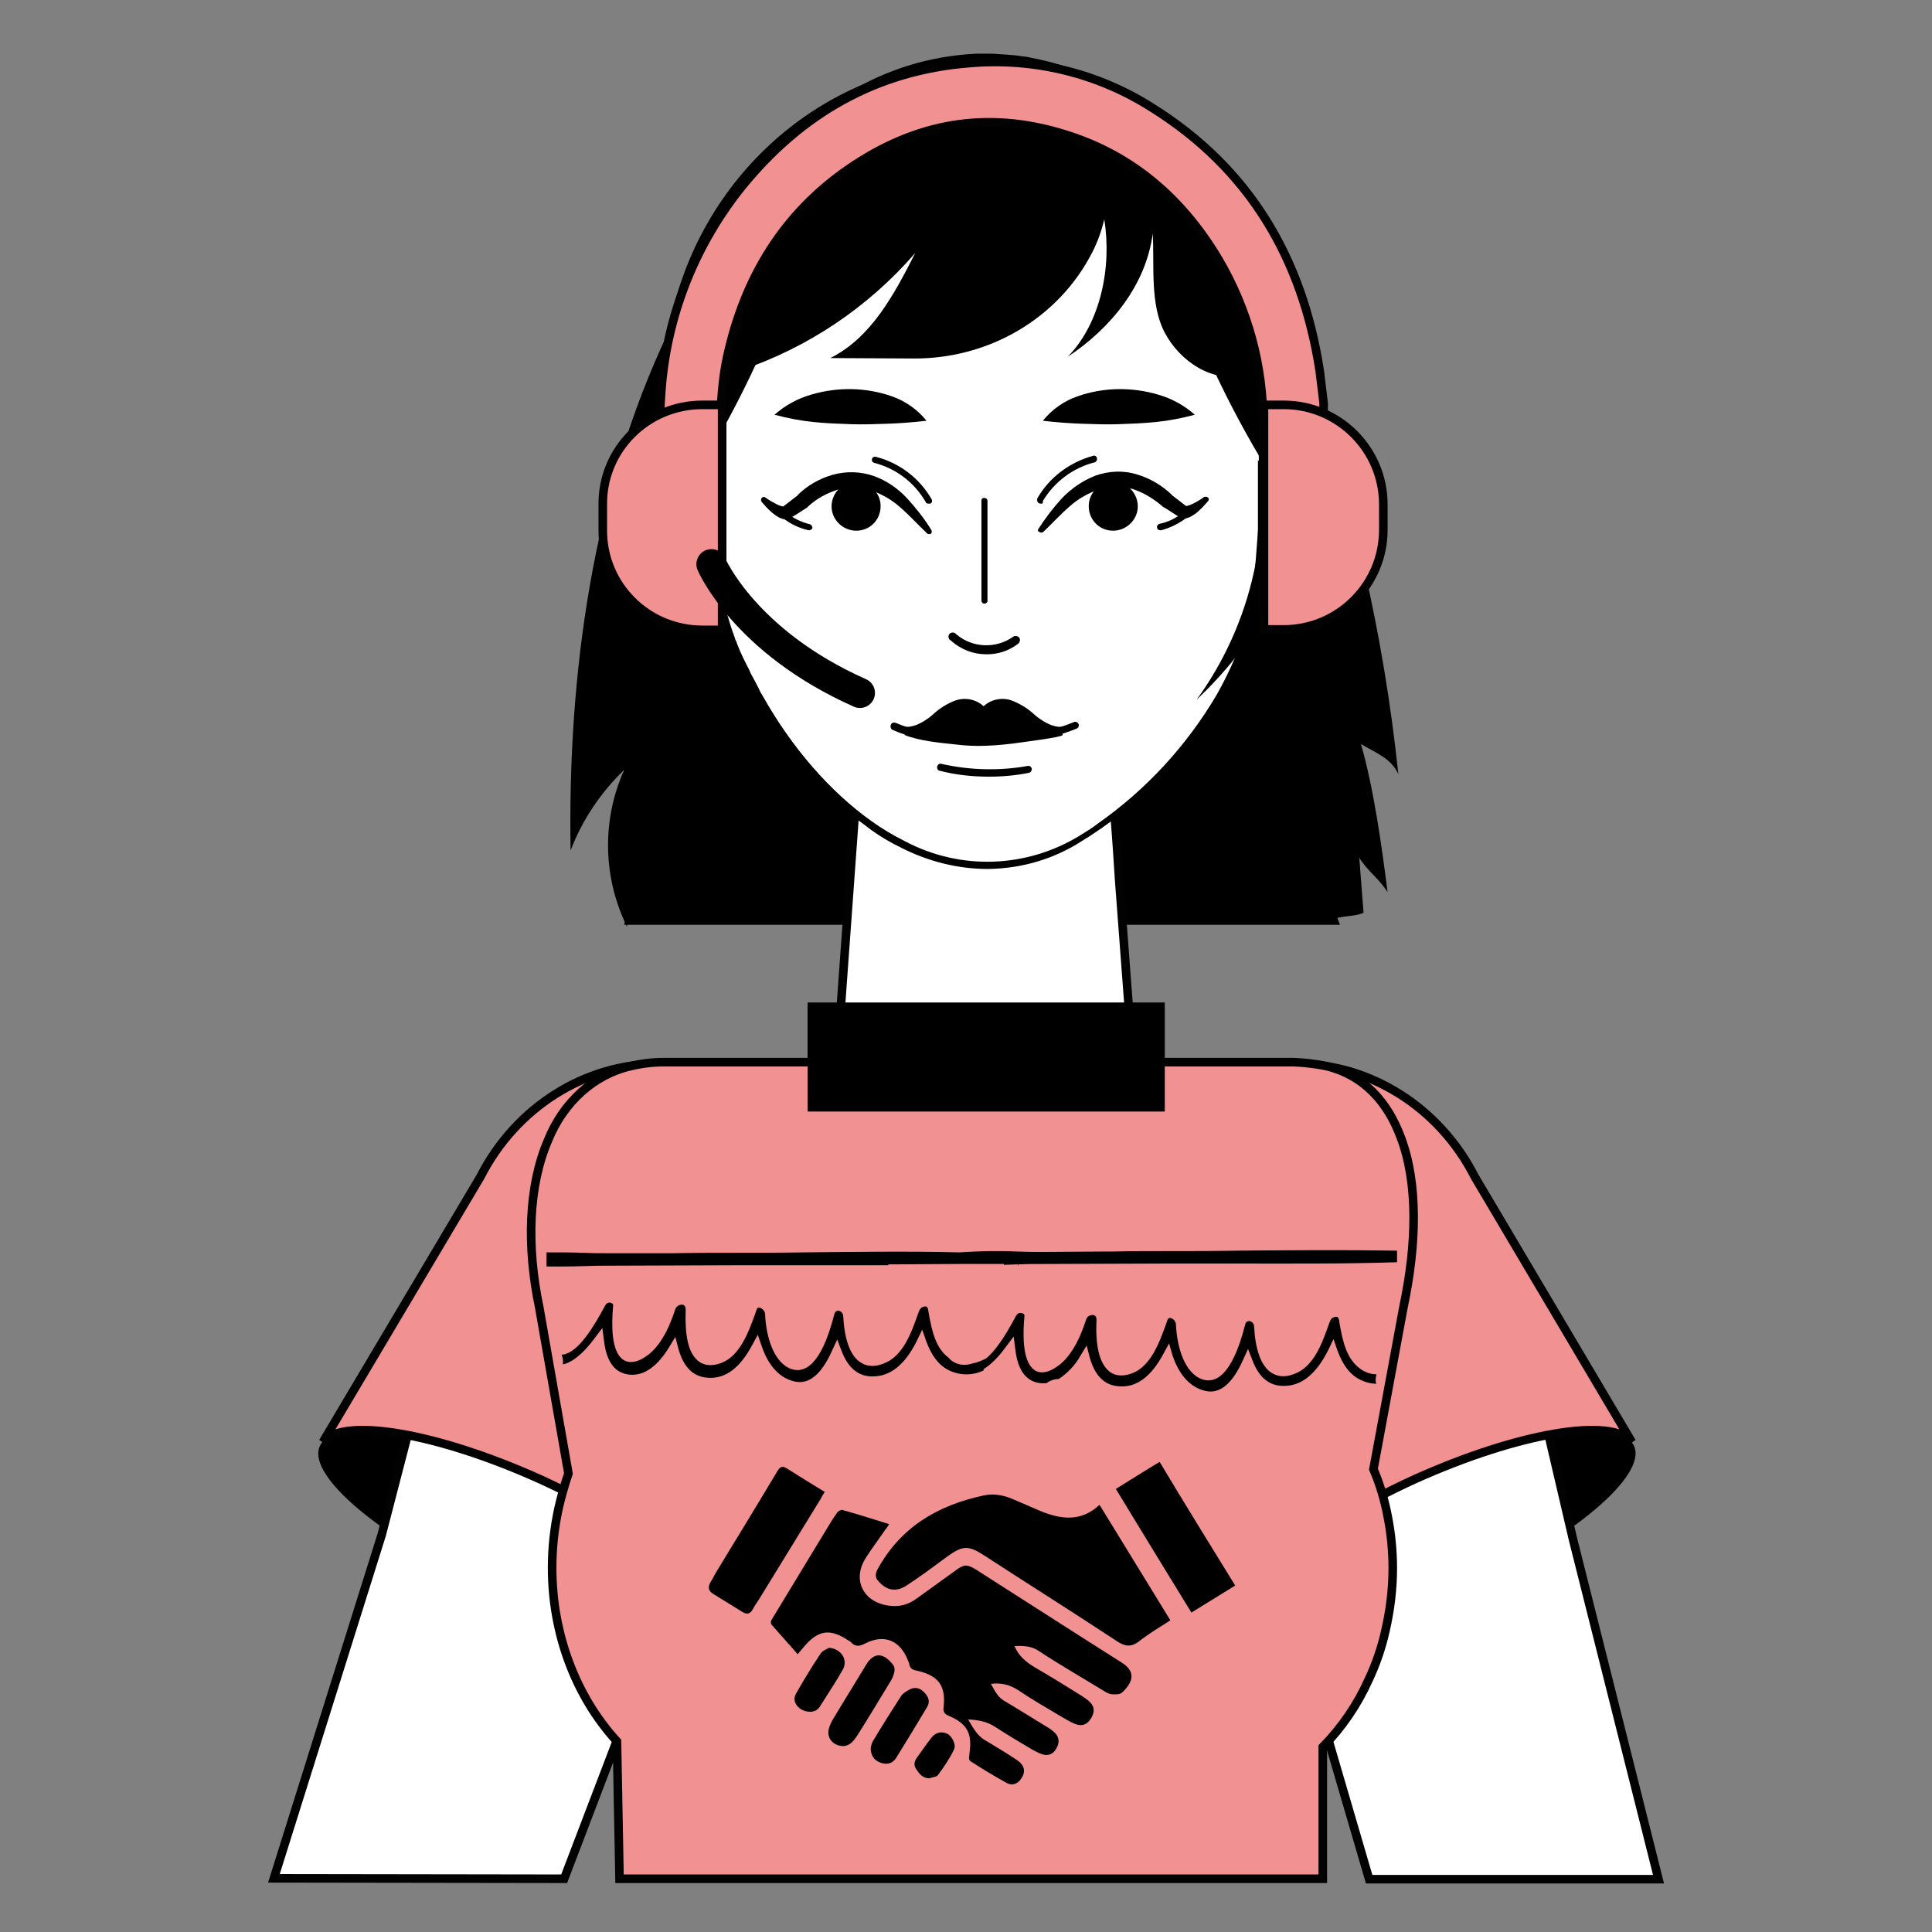 <?xml version="1.0" encoding="utf-8"?>
<!-- Generator: Adobe Illustrator 24.3.0, SVG Export Plug-In . SVG Version: 6.00 Build 0)  -->
<svg version="1.1" id="Layer_1" xmlns="http://www.w3.org/2000/svg" xmlns:xlink="http://www.w3.org/1999/xlink" x="0px" y="0px"
	 viewBox="0 0 450 450" style="enable-background:new 0 0 450 450;" xml:space="preserve">
<rect x="0" y="0" width="450" height="450" fill="#808080" stroke="none"/>
<style type="text/css">
	.st0{fill:#FFFFFF;stroke:#020202;stroke-width:2;stroke-miterlimit:10;}
	.st1{fill:#FFFFFF;}
	.st2{fill:#F29191;stroke:#020202;stroke-width:2;stroke-miterlimit:10;}
	.st3{fill:none;stroke:#000000;stroke-width:7;stroke-linecap:round;stroke-linejoin:round;}
</style>
<path d="M325.7,180.3c-3.4-32.4-10.7-64.3-21.7-95c-0.3-4.6-1-9.1-2.1-13.5c-3.2-13.3-10-25.5-19.6-35.3
	c-11.1-11.6-25.8-19.2-41.6-21.7c-0.5-0.1-1-0.2-1.6-0.2c-0.5,0-1.4-0.2-2-0.2l-3.8-0.3c-1-0.1-2-0.1-3.1-0.1h-1.7
	c-34.6,0.3-63.5,24.9-71.7,57.9c-0.4,1.9-0.8,3.7-1.2,5.6c-17.5,36.8-23.4,79.4-22.7,120.6c2.7-7.1,7-13.5,12.5-18.8
	c-5.1,11.3-5,24.2,0.1,35.4l-0.1,0.7h0.4c0.1,0.1,0.1,0.3,0.2,0.4l0.1-0.4h166l-0.6-1.6c2-0.5,4.4-0.4,6.1-1.2
	c-0.3-4.3-0.7-8.5-1-12.8c2.1,3.3,4.4,4.6,6.6,8c-1.4-10.9-3.2-24-6.2-34.5C320.5,175.4,324,176.6,325.7,180.3L325.7,180.3z"/>
<path class="st0" d="M264.6,257.1c0.6,20.4-15.4,37.3-35.2,37.3c-19.5,0-35.2-16.2-35.2-36.1v-1.1l3.9-53.9l0.5-6.9L201,163h56.7
	l2.5,34.7l0.5,7.6L264.6,257.1z"/>
<path class="st1" d="M277.5,108.9c-7.1,11.5-6.4,25,1.6,30.3s20.2,0.3,27.3-11.1s6.4-25-1.6-30.3S284.5,97.4,277.5,108.9
	L277.5,108.9z"/>
<path d="M286.2,142c-2.7,0-5.4-0.7-7.7-2.2c-8.3-5.5-9-19.6-1.8-31.3c4.3-6.8,10.6-11.8,17.1-13.2c3.9-0.9,8-0.3,11.4,1.8
	c8.3,5.5,9,19.6,1.8,31.3c-4.3,6.8-10.7,11.8-17.1,13.2C288.7,141.9,287.4,142,286.2,142L286.2,142z M297.5,96.4
	c-1.1,0-2.3,0.1-3.4,0.4c-6,1.4-12.1,6-16.1,12.5c-6.9,11-6.3,24.2,1.3,29.2c3,1.9,6.7,2.5,10.1,1.6c6-1.3,12.1-6,16.1-12.5
	c6.9-11,6.3-24.2-1.3-29.2C302.3,97.1,299.9,96.4,297.5,96.4L297.5,96.4z"/>
<path d="M301.5,122.2c-0.4,0-0.7-0.3-0.7-0.8v-0.1c0-0.2,0.1-0.5,0.3-0.6c4.2-3.4,4.9-9.6,1.5-13.8l0,0c-1.1-1.3-2.5-2.4-4.1-2.9
	c-0.4-0.2-0.6-0.7-0.4-1.1s0.6-0.6,1-0.4c5.8,2.3,8.7,8.9,6.5,14.7c-0.7,1.9-1.9,3.5-3.5,4.7C301.9,122.1,301.8,122.2,301.5,122.2z"
	/>
<path class="st1" d="M181.2,108.9c7.1,11.5,6.5,25-1.6,30.3s-20.2,0.3-27.3-11.1s-6.4-25,1.6-30.3S174.2,97.4,181.2,108.9z"/>
<path d="M172.5,142c-1.2,0-2.5-0.1-3.7-0.4c-6.4-1.4-12.8-6.3-17.1-13.2c-7.4-11.8-6.5-25.9,1.8-31.3c3.4-2.1,7.5-2.8,11.4-1.8
	c6.4,1.4,12.8,6.3,17.1,13.2c7.4,11.8,6.5,25.9-1.8,31.3C177.9,141.3,175.2,142.1,172.5,142L172.5,142z M161.1,96.4
	c-2.4,0-4.8,0.7-6.8,2c-7.6,5-8.2,18.2-1.3,29.2c4.1,6.5,10.1,11.3,16.1,12.5c3.4,0.9,7.1,0.3,10.1-1.6c7.6-5.1,8.2-18.1,1.3-29.2
	c-4.1-6.5-10.1-11.3-16.1-12.5C163.3,96.5,162.2,96.4,161.1,96.4z"/>
<path d="M157.1,122.2c-0.2,0-0.4-0.1-0.5-0.2c-4.9-3.9-5.7-11.1-1.8-16l0,0c1.2-1.6,2.9-2.8,4.7-3.5c0.4-0.1,0.8,0,0.9,0.4
	s0,0.8-0.4,0.9c-5.1,2-7.5,7.7-5.6,12.7l0,0c0.7,1.6,1.7,3,2.9,4.1c0.3,0.2,0.4,0.7,0.1,1l0,0C157.6,121.9,157.4,122.1,157.1,122.2
	L157.1,122.2z"/>
<path class="st1" d="M296.3,89.9v3.2c-0.1,3.1-0.4,6.2-0.7,9.2l-0.4,4.3l-0.2,2.3l-0.3,3.4c-0.2,2.1-0.3,4.1-0.4,6.1
	c-0.1,1.3-0.1,2.5-0.2,3.9c-0.3,5.2-0.5,10.2-1.3,15.2c0,0.1,0,0.2-0.1,0.2c-0.1,0.9-0.3,2-0.4,2.8c-0.2,1.1-0.4,2.1-0.6,3.1
	c-0.3,1.6-0.7,3.1-1.2,4.6c-0.1,0.6-0.3,1.1-0.5,1.7c-0.3,1.1-0.8,2.2-1.3,3.4c-1.2,3-2.7,6-4.3,8.8c-7.1,12-16.6,22.4-28.1,30.4
	l-0.1,0.1c-1.3,0.9-2.5,1.8-3.9,2.5c-12.6,7.8-28.4,8.4-41.5,1.5c-2.8-1.4-5.5-3-8-4.8c0,0-0.1,0-0.1-0.1
	c-10.2-7.4-19-17.9-25.7-29.6c-0.5-0.9-0.9-1.7-1.4-2.5c-0.2-0.4-0.4-0.9-0.6-1.4c-0.4-0.7-0.7-1.5-1.2-2.2c-1-2-2-4.1-2.8-6.1
	c-0.2-0.6-0.4-1.2-0.6-1.7c-3.1-8.2-4.2-17.4-4.9-26.4l-0.3-4.2c-0.1-1.6-0.2-3.2-0.4-4.7l-0.4-4.2c-0.1-0.4-0.1-1-0.2-1.4
	c-0.1-0.5-0.2-1-0.2-1.6c-0.3-1.9-0.6-3.9-0.8-5.9c-0.3-3.3-0.5-6.6-0.5-10.1v-1c0-1.6,0.1-3.2,0.1-4.7l0.1-1.7
	c0.1-1.8,0.4-3.6,0.6-5.4c1.5-10.3,4.8-20.2,9.9-29.3c1.2-2.2,2.5-4.3,4-6.3c4.6-6.7,10.4-12.5,17-17.2c0.4-0.3,0.9-0.7,1.5-1
	s1.2-0.8,1.8-1.2c2.3-1.4,4.7-2.7,7.1-3.8c7.2-3.3,15-5.2,23-5.4c0-0.1,0.1-0.1,0.1,0V13h1.7c1,0,2.1,0,3.1,0.1l4,0.3
	c0.7,0.1,1.5,0.2,2.1,0.3s1.2,0.2,1.7,0.3c4.6,0.9,9.1,2.3,13.4,4.2c3.3,1.5,6.5,3.2,9.5,5.3c0.1,0.1,0.3,0.2,0.4,0.3
	c1.9,1.3,3.8,2.7,5.5,4.2c6.7,5.8,12.4,12.7,16.7,20.5c0.3,0.4,0.5,0.9,0.8,1.4c4.5,8.5,7.5,17.8,8.8,27.3v0.2
	c0.3,1.7,0.4,3.5,0.6,5.4c0,0.3,0.1,0.6,0.1,0.9c0.1,1.8,0.2,3.6,0.2,5.5C296.3,89.4,296.3,89.7,296.3,89.9L296.3,89.9z"/>
<path d="M230.1,202.4c-6.9,0-13.7-1.7-19.9-4.8c-2.9-1.4-5.6-3-8.1-4.9l-0.1-0.1c-9.9-7.1-18.8-17.4-25.9-29.8
	c-0.4-0.6-0.7-1.2-1.1-1.9l-0.9-1.9c-0.4-0.7-0.7-1.5-1.1-2.2c-1.1-2.1-2-4.3-2.8-6.2L170,150c-0.1-0.4-0.3-0.7-0.4-1.2
	c-3.2-8.3-4.3-17.7-5.1-26.5c-0.1-1.4-0.2-2.8-0.3-4.2l-0.7-8.9c-0.1-0.3-0.1-0.7-0.2-1.2s-0.2-1.2-0.3-1.7
	c-0.3-1.7-0.5-3.6-0.8-5.9c-0.3-3.5-0.5-7-0.5-10.2v-0.9c0-1.4,0-2.9,0.1-4.7l0.1-1.7c0.1-1.9,0.4-3.7,0.6-5.4
	c1.5-10.4,4.8-20.4,10-29.5c5.3-9.4,12.6-17.6,21.3-23.9c0.4-0.3,0.9-0.7,1.5-1s1.2-0.8,1.8-1.2c9.1-5.7,19.6-8.9,30.4-9.4h1.9
	c1.1,0,2.1,0,3.2,0.1c1.6,0.1,2.8,0.2,4,0.3c0.7,0.1,1.4,0.2,2.1,0.3c0.4,0,0.8,0.1,1.2,0.2l0.5,0.1c4.7,0.9,9.2,2.3,13.5,4.3
	c3.3,1.5,6.5,3.2,9.6,5.3l0.2,0.2l0.2,0.1c1.9,1.3,3.8,2.7,5.6,4.2c6.9,5.8,12.6,12.8,16.9,20.7v0.1c0.2,0.2,0.3,0.5,0.4,0.7
	l0.3,0.5l0.1,0.1c4.5,8.6,7.6,17.9,9,27.4v0.3c0.2,1.4,0.4,3,0.6,5.3c0,0.3,0.1,0.6,0.1,0.9c0.1,1.6,0.2,3.5,0.2,5.5V90
	c0,1.1,0,2.1-0.1,3.2c-0.1,3.3-0.4,6.4-0.7,9.2l-1,10c-0.1,1.4-0.2,2.6-0.3,4l-0.1,2.1c-0.1,1.3-0.1,2.5-0.2,3.9
	c-0.3,5-0.5,10.2-1.3,15.3c0,0.1,0,0.2-0.1,0.3c-0.1,1-0.2,1.9-0.4,2.8c-0.2,1.1-0.4,2.1-0.6,3.1c-0.3,1.6-0.7,3-1.2,4.5
	c-0.1,0.6-0.3,1.2-0.5,1.8c-0.2,0.8-0.6,1.7-1,2.6l-0.3,0.7c-1.3,3-2.7,6-4.4,8.8c-7.1,12.1-16.7,22.5-28.2,30.5
	c-0.1,0.1-0.2,0.2-0.3,0.2c-1.2,0.8-2.4,1.7-3.8,2.5C245.7,200.1,238,202.3,230.1,202.4L230.1,202.4z M202.9,191.2
	c2.5,1.8,5.2,3.4,8,4.8c12.9,6.8,28.4,6.2,40.8-1.5c1.3-0.8,2.6-1.6,3.8-2.5l0.1-0.1c11.3-7.9,20.8-18.2,27.8-30.1
	c1.6-2.8,3-5.7,4.3-8.7l0.3-0.7c0.3-0.9,0.6-1.7,1-2.5c0.2-0.5,0.4-1,0.5-1.6c0.5-1.5,0.9-3.1,1.2-4.6c0.3-1.1,0.4-2,0.6-3.1
	s0.3-1.9,0.4-2.8c0-0.1,0-0.2,0.1-0.2c0.6-5.1,0.9-10.2,1.3-15.2c0.1-1.3,0.1-2.5,0.2-3.8l0.1-2.1c0.1-1.4,0.2-2.6,0.3-4l1-10.1
	c0.4-3,0.7-6.1,0.7-9.2c0.1-1.1,0.1-2.1,0.1-3.2v-0.8c0-2-0.1-3.9-0.2-5.5c0-0.3,0-0.6-0.1-0.9c-0.2-2.2-0.4-3.8-0.6-5.3v-0.3
	c-1.4-9.4-4.3-18.6-8.7-27c-0.1-0.2-0.2-0.3-0.3-0.5c-0.2-0.3-0.3-0.5-0.4-0.8c0-0.1-0.1-0.1-0.1-0.2c-4.3-7.6-9.9-14.5-16.5-20.2
	c-1.7-1.5-3.5-2.8-5.4-4.1l-0.2-0.2l-0.2-0.1c-2.9-2-6.1-3.7-9.4-5.1c-4.2-1.9-8.6-3.3-13.1-4.2l-0.5-0.1c-0.3-0.1-0.7-0.1-1-0.2
	l-2.1-0.3c-1.3-0.2-2.7-0.3-4-0.3c-1-0.1-2-0.1-3-0.1H228c-7.9,0.2-15.6,2-22.8,5.3c-2.4,1.2-4.8,2.4-7.1,3.8
	c-0.6,0.4-1.1,0.7-1.7,1.2c-0.5,0.4-1,0.6-1.4,0.9c-6.6,4.6-12.3,10.4-16.9,17.1c-1.5,2-2.8,4.1-4,6.3c-5.1,9-8.4,18.9-9.8,29.1
	c-0.3,1.7-0.5,3.5-0.6,5.3l-0.1,1.7c-0.1,1.8-0.1,3.3-0.1,4.7v1c0,3.3,0.2,6.6,0.5,10.1c0.2,1.9,0.5,3.9,0.8,5.8
	c0,0.5,0.1,1,0.2,1.5v0.2c0,0.4,0.1,0.8,0.2,1.2l0.7,9l0.3,4.2c0.7,8.7,1.8,18,4.9,26.2c0.1,0.4,0.2,0.7,0.4,1l0.2,0.6
	c0.8,2.1,1.8,4.1,2.8,6c0.3,0.8,0.7,1.5,1.1,2.2l1,1.9c0.3,0.7,0.6,1.3,1,1.9C184.5,174.3,193.4,184.4,202.9,191.2L202.9,191.2z"/>
<path d="M194.5,24.4c-4.7,29-14.8,56.9-29.9,82.1c-0.1,0.4-0.3,0.7-0.5,1c-0.1-0.5-0.2-1-0.2-1.5c-0.4-1.9-0.6-3.9-0.7-5.9
	c-0.3-3.4-0.5-6.7-0.5-10.1v-0.8c0-3.9,0.3-7.9,0.8-11.8c1.8-12.8,6.5-25,13.9-35.7C182,35.1,187.8,29.2,194.5,24.4L194.5,24.4z
	 M296.5,89.9c0,1.1,0,2.1-0.1,3.2c-0.1,3.1-0.4,6.2-0.7,9.2l-0.4,4.3L295,109c-0.5-1-1.1-1.7-1.5-2.4c-15.1-25.5-25.3-53.6-30-82.9
	c1.9,1.2,3.7,2.6,5.5,4.1c7.2,6.1,13.1,13.5,17.6,21.9c4.5,8.5,7.5,17.8,8.9,27.3v0.2c0.5,3.9,0.8,7.8,0.8,11.8
	C296.4,89.3,296.5,89.6,296.5,89.9L296.5,89.9z"/>
<path d="M296.2,83.6c-1.8,1.9-4.1,3.2-6.6,3.8c-7.3,1.8-14.8-3.3-18.3-9.9s-2.4-15.7-2.8-23.1c-1.6,12-9.7,22-19.8,28.7
	c7.7-7.9,10.3-21,8.5-32c-0.6,2.6-1.5,5.1-2.7,7.5c-7.9,15.6-24.2,25-41.7,24.9l-19.4-0.1c9.6-4.8,14.9-14.9,19.8-24.5
	c-10.9,12.6-25,22.1-40.8,27.4c-3.2,1.2-6.9,0.4-9.4-2v-0.1c0.1-2.3,0.4-4.7,0.7-6.9c1.5-10.3,4.8-20.2,9.9-29.3
	c1.2-2.2,2.5-4.3,4-6.3c4.6-6.7,10.4-12.5,17-17.2c0.4-0.3,0.9-0.7,1.5-1s1.2-0.8,1.8-1.2c2.3-1.5,4.7-2.7,7.2-3.8
	c7.2-3.3,15-5.2,23-5.4c0-0.1,0-0.1,0.1,0V13h1.7c1.1,0,2.1,0,3.2,0.1l4,0.3c0.7,0.1,1.5,0.2,2.1,0.3s1.1,0.2,1.7,0.3
	c4.6,0.8,9,2.2,13.3,4.2c3.3,1.5,6.5,3.2,9.5,5.3c0.1,0.1,0.3,0.2,0.4,0.3c1.9,1.3,3.7,2.7,5.5,4.2c6.8,5.8,12.4,12.7,16.7,20.5
	c0.3,0.4,0.5,0.9,0.8,1.4c4.5,8.5,7.5,17.8,8.8,27.3v0.2C296,79.5,296.1,81.6,296.2,83.6z"/>
<path d="M277.2,67.4c21.7,28,22.3,66.9,1.5,95.6c12.9-12.3,21.4-26.1,23.1-43.9c1.8-17.9-2.8-35.9-13-50.8c-1.3-1.9-2.8-3.8-5-4.5
	S277.6,65.2,277.2,67.4z"/>
<path d="M242.9,98c2.1-2.6,4.9-4.6,8.1-5.7c6-2.1,12.6-2.2,18.7-0.4c3.2,0.9,6.1,2.5,8.6,4.7c-3,0.8-6.1,1.4-9.1,1.7
	c-2.9,0.3-5.8,0.4-8.6,0.5s-5.7,0-8.5-0.1S246.2,98.4,242.9,98z M215.8,98c-2.1-2.6-4.9-4.6-8.1-5.7c-6-2.1-12.6-2.2-18.7-0.4
	c-3.2,0.9-6.1,2.5-8.6,4.7c3,0.8,6.1,1.4,9.1,1.7c2.9,0.3,5.8,0.4,8.6,0.5s5.7,0,8.5-0.1S212.5,98.4,215.8,98z M241.8,123.3
	c1.6-2.5,3.4-4.9,5.5-7.2c2.2-2.3,4.8-4.1,7.8-5.3c3.1-1.1,6.5-1.3,9.7-0.3c3.1,0.9,5.9,2.6,8.2,4.8l-0.2-0.1c1.3,1,2.6,2,3.9,3
	l-1-0.3c0,0.1,0.4,0,0.9-0.1c0.4-0.1,0.9-0.3,1.3-0.5c0.8-0.4,1.7-0.9,2.5-1.5c0.3-0.2,0.7-0.1,1,0.1c0.2,0.2,0.2,0.6,0,0.8
	c-0.7,0.8-1.4,1.6-2.2,2.3c-0.4,0.4-0.8,0.7-1.3,1c-0.6,0.4-1.3,0.7-2,0.8c-0.3,0-0.5,0-0.7-0.1l-0.2-0.1c-1.5-0.8-2.7-1.8-4.2-2.6
	l-0.1-0.1l-0.1-0.1c-2-1.7-4.3-3.1-6.8-3.9c-2.5-0.7-5.1-0.7-7.6,0c-2.6,0.9-5,2.2-7,4c-2.1,1.8-4.1,4-6.2,6c-0.3,0.2-0.7,0.2-0.9,0
	C241.7,123.8,241.7,123.5,241.8,123.3L241.8,123.3z"/>
<path d="M253.6,117.5c0.2-3.1,3-5.5,6.1-5.3s5.5,3,5.3,6.1s-3,5.5-6.1,5.3l0,0C255.7,123.4,253.4,120.7,253.6,117.5L253.6,117.5
	L253.6,117.5z M270.2,123.5c-0.4,0-0.7-0.3-0.7-0.6c-0.1-0.4,0.2-0.8,0.6-0.9c2-0.4,3.8-1.3,5.4-2.6c0.3-0.2,0.8-0.2,1.1,0.1
	c0.2,0.3,0.2,0.7-0.1,1c-1.8,1.4-3.8,2.4-6,3H270.2z M242.4,117.3c-0.1,0-0.3,0-0.4-0.1c-0.4-0.2-0.5-0.6-0.4-1v-0.1
	c2.8-4.9,7.5-8.4,12.9-9.9c0.4-0.2,0.8,0,1,0.4v0.1c0.1,0.4-0.1,0.8-0.5,1c0,0,0,0-0.1,0c-5,1.3-9.3,4.5-12,9
	C243,117.2,242.8,117.4,242.4,117.3z M215.8,124.1c-2.1-2-4.1-4.2-6.2-6c-2-1.8-4.4-3.1-7-4c-2.5-0.7-5.1-0.7-7.6,0
	c-2.5,0.8-4.9,2.1-6.8,3.9l-0.1,0.1l-0.1,0.1c-1.4,0.9-2.7,1.8-4.2,2.6l-0.2,0.1c-0.2,0.1-0.5,0.2-0.7,0.1c-0.7-0.1-1.4-0.4-2-0.8
	c-0.4-0.3-0.9-0.6-1.3-1c-0.8-0.7-1.5-1.5-2.2-2.3c-0.2-0.3-0.2-0.7,0-0.9c0,0,0,0,0.1-0.1c0.2-0.2,0.6-0.2,0.8,0
	c0.8,0.6,1.6,1,2.5,1.5c0.4,0.2,0.8,0.4,1.3,0.5c0.4,0.1,0.8,0.2,0.8,0.1l-0.9,0.3c1.3-1,2.6-2,3.9-3l-0.2,0.1
	c2.3-2.3,5.1-3.9,8.2-4.8c3.2-0.9,6.6-0.8,9.7,0.3c3,1.1,5.6,2.9,7.8,5.3c2,2.2,3.9,4.6,5.5,7.2c0.2,0.3,0.2,0.7-0.2,1
	c0,0,0,0-0.1,0C216.3,124.4,216,124.4,215.8,124.1L215.8,124.1z"/>
<path d="M205.1,117.5c-0.2-3.1-3-5.5-6.1-5.3s-5.5,3-5.3,6.1s3,5.5,6.1,5.3l0,0C203,123.4,205.3,120.7,205.1,117.5L205.1,117.5z
	 M188.5,123.5h-0.2c-2.2-0.5-4.3-1.5-6-2.9c-0.3-0.3-0.3-0.7-0.1-1s0.7-0.4,1-0.1l0,0c1.6,1.2,3.4,2.1,5.4,2.6
	c0.4,0.1,0.7,0.6,0.6,1C189,123.3,188.8,123.5,188.5,123.5z M216.2,117.3c-0.3,0-0.5-0.1-0.6-0.4c-2.6-4.5-6.9-7.8-12-9.1
	c-0.4-0.1-0.6-0.5-0.5-0.9l0,0c0.1-0.4,0.5-0.6,0.9-0.5l0,0c5.5,1.4,10.2,5,13,9.9c0.2,0.4,0.1,0.8-0.3,1l0,0H216.2L216.2,117.3z
	 M229.7,173.7c2.8-0.1,5.6-0.4,8.3-0.8c0.6-0.1,9.5-1.2,9.5-1.7l-0.2-1.9c-2.1,0.1-4.1-1.1-5.7-2.3l-0.6-0.5
	c-1.6-1.5-3.4-2.6-5.5-3.4c-2.2-0.7-4.7-0.2-6.4,1.4c-1.7-1.6-4.2-2.1-6.4-1.4c-2,0.7-3.9,1.9-5.5,3.4l-0.6,0.5
	c-1.6,1.2-3.6,2.4-5.7,2.3l-0.2,1.9c3.6,1.4,8.1,1.8,11.9,2.2C224.9,173.7,227.3,173.8,229.7,173.7L229.7,173.7z"/>
<path d="M244.4,171.9c-0.5,0-0.8-0.4-0.8-0.9v-0.1c0-0.4,0.3-0.8,0.7-0.9c2-0.4,3.9-1,5.8-1.8c0.4-0.2,0.9,0,1.1,0.4
	c0.2,0.4,0,0.9-0.4,1.1c-2,0.8-4,1.5-6.1,1.9L244.4,171.9z M214.2,171.9H214c-2.1-0.4-4.1-1-6.1-1.9c-0.4-0.2-0.6-0.7-0.4-1.2
	s0.7-0.6,1.2-0.4c1.9,0.8,3.8,1.4,5.8,1.8c0.5,0.1,0.8,0.5,0.7,1v0.1C215,171.6,214.6,171.8,214.2,171.9L214.2,171.9z M230.4,180.9
	c-3.9,0-7.8-0.4-11.6-1.4c-0.4-0.1-0.6-0.5-0.5-0.9v-0.1c0.1-0.4,0.5-0.7,0.9-0.6c6.6,1.5,13.5,1.7,20.2,0.5
	c0.4-0.1,0.8,0.2,0.9,0.6c0.1,0.4-0.2,0.9-0.6,1l0,0C236.7,180.6,233.6,180.9,230.4,180.9z M229.8,152.4c-3.1,0-6-1.1-8.3-3.2
	c-0.5-0.2-0.7-0.8-0.5-1.3s0.8-0.7,1.3-0.5c0.1,0.1,0.2,0.1,0.3,0.2l0.1,0.1c3.7,3.2,9.2,3.5,13.3,0.6c0.4-0.3,1-0.2,1.4,0.2
	c0.3,0.4,0.2,1-0.2,1.4C235,151.6,232.5,152.4,229.8,152.4z M229.3,140.6c-0.4,0-0.7-0.3-0.7-0.7l0,0v-23.3c0-0.4,0.3-0.7,0.7-0.6
	h0.1c0.3,0,0.6,0.3,0.6,0.6v23.3C230.1,140.2,229.7,140.6,229.3,140.6z M114.2,369.9c25,11.2,47.8,14.7,51,7.8s-14.6-21.9-39.7-33.1
	s-47.8-14.7-51-7.8S89.1,358.6,114.2,369.9z"/>
<path class="st0" d="M131.4,437.6l17.4-45.6l4.6-13.9l5.6-17l15.4-46.8c7.5-22.9-3.3-46.7-23.4-52c-3.5-0.9-7.1-1.2-10.6-0.9
	c-3.9,0.3-7.6,1.3-11.2,2.9c-11,4.8-20.1,15.4-23.6,29l-11.2,43l-5.5,21.2l-25.1,80L131.4,437.6z"/>
<path class="st2" d="M75.2,335.9c4.6-5.9,26.5-2.2,50.5,8.6c25,11.4,42.8,26.2,39.5,33.1c-0.1,0.1-0.2,0.3-0.3,0.4l0.3,0.1
	l27.7-64.8c10.8-25.4-0.9-54.4-25.6-63.1c-4.5-1.6-9.3-2.4-14.1-2.4c-16.8,0-33,10-41.3,26.3L75.2,335.9z"/>
<path d="M341.1,369.9c-25,11.2-47.9,14.7-51,7.8s14.6-21.9,39.5-33.1s47.9-14.7,51-7.8S366.1,358.6,341.1,369.9z"/>
<path class="st0" d="M287,329.4l5.7,19.4l3.4,11.4l5.1,17.2l3.1,10.4l14.6,49.9h67.4l-19.9-79.1l-5-21.4l-10-43.3
	c-3.4-14.5-13-25.9-24.8-30.6c-2.9-1.2-5.9-2-9-2.4c-3.5-0.4-7.1-0.2-10.5,0.6c-20.2,4.8-31.8,28.2-24.9,51.3L287,329.4z"/>
<path class="st2" d="M380.1,335.9c-4.6-5.9-26.5-2.2-50.5,8.6c-25,11.4-42.8,26.2-39.5,33.1c0.1,0.1,0.2,0.3,0.2,0.4l-0.2,0.1
	l-27.7-64.8c-10.8-25.4,0.8-54.4,25.6-63.1c4.6-1.6,9.4-2.4,14.2-2.4c16.8,0,33,10,41.3,26.3L380.1,335.9z"/>
<path class="st2" d="M132.4,343.2c-0.9,2.7-1.7,5.4-2.3,8.1c-1,4.6-1.5,9.2-1.5,13.9c0,15.2,5.4,29.8,15.1,40.4l0.6,32h163.8v-30.7
	c4.5-4.6,8.1-9.9,10.7-15.7c1.7-3.6,3-7.4,3.9-11.4c1.1-4.8,1.7-9.6,1.7-14.5c0-4.1-0.4-8.2-1.2-12.2c-0.7-3.7-1.8-7.4-3.3-10.9
	l7-37.8c3.1-14.6,3.4-28.8-0.6-39.4c-3.1-8.4-8.7-14.6-17.4-16.7c-2.5-0.5-5-0.8-7.5-0.9H154.6c-2.6,0-5.1,0.3-7.6,0.9
	c-8.6,1.9-15.8,8.4-19.4,17.4c-4.5,10.5-5,24.5-2,38.8L132.4,343.2z"/>
<path d="M188.1,233.5h83.2v25.4h-83.2L188.1,233.5L188.1,233.5z"/>
<path class="st2" d="M307.4,86.5c-4-26.3-16.4-47.3-39.2-61.5c-12.6-8-27.5-11.6-42.4-10.3c-21.8,1.7-39.2,11.8-52.9,28.6
	c-10.6,13.1-17.1,29-18.7,45.7c-0.3,3.4-0.5,6.8-0.5,10.2c-0.1,12.4,0,24.8,0,37.2c0,3.4,1.3,4.6,4.6,4.6h9.1
	c0.2-0.1,0.3-0.1,0.5-0.2v-31c-0.1-0.1-0.1-0.2-0.1-0.3c0-8.8-0.3-17.8,1.6-26.5c4-18.2,13-33.2,28.5-43.8s31.9-13.5,49.8-8
	c15.9,4.8,27.7,15.1,36.1,29.2c6.9,11.7,10.5,25,10.4,38.5v10.9l-0.2-0.2v31.7h0.2v-0.2c3.3,0,6.3-0.1,9.4,0c2.2,0,3.8-0.6,4.7-2.7
	V93.9C308,91.4,307.7,89,307.4,86.5L307.4,86.5z"/>
<path class="st2" d="M163.6,94.3h4.6v52.4h-4.6c-12.8,0-23.2-10.3-23.2-23.1c0,0,0,0,0-0.1v-6C140.3,104.7,150.7,94.3,163.6,94.3
	L163.6,94.3z M299,146.6h-4.6V94.3h4.6c12.8,0,23.2,10.4,23.2,23.2v5.9C322.2,136.2,311.8,146.6,299,146.6z"/>
<path class="st3" d="M165.7,131.4c0,0,7.6,18,34.6,30"/>
<path d="M288.4,291.3c-5.5,0.1-11,0.1-16.5,0.1c-4.1,0-8.3,0-12.4,0.1h-1.8l-14.2,0.1h-0.1c-2.2,0-4.4,0-6.5-0.1
	c-4.5-0.2-8.9-0.1-13.4,0.2c-12.1-0.3-24.3-0.1-36.2,0c-5.4,0.1-10.9,0.1-16.3,0.1c-4.7,0-9.5,0-14.2,0.1H155h-12.4
	c-2.2,0-4.5,0-6.6-0.1c-2.9-0.1-5.8-0.1-8.7-0.1v3.3c2.9,0,5.9,0,8.8-0.1h0.2c2.1-0.1,4.3-0.1,6.4-0.1l28.4-0.1h35.8v-0.2l16.4-0.1
	h10.5v0.2l3.1-0.1h0.2v0.5l0.1-0.5c2.1-0.1,4.3-0.1,6.4-0.1l28.4-0.1h16c12.3,0,24.9,0.1,37.4-0.3v-2.7
	C313,291.1,300.5,291.2,288.4,291.3L288.4,291.3z M320.6,320.1c-1.4,0-2.7-0.5-3.8-1.3c-3.3-2.4-4.1-6.7-4.8-10.6l-0.1-0.7
	c-0.1-0.6-0.4-0.8-0.6-0.8c-0.7,0-1.3,0.4-1.5,1l-0.2,0.5c-1.6,4.5-3.5,10.1-8.1,11.8c-2.2,0.9-4.1,0.7-5.7-0.5
	c-2.1-1.6-3.4-5.1-3.7-10.5c0-0.6-0.4-1.2-1.1-1.3c-0.3,0-0.8,0-1,0.9c-3.1,12.2-7.1,13.6-9.9,12.7c-4.2-1.4-6-7.6-6.2-12.9
	c-0.1-0.7-0.6-1.2-1.2-1.4c-0.4-0.1-0.7,0.1-0.8,0.5l-0.3,0.9c-1.6,4.4-3.6,9.9-8,11.5c-2.2,0.8-4.1,0.6-5.5-0.7
	c-2-1.9-3-5.7-2.7-11.7c0-0.7-0.2-1.1-0.7-1.2c-0.7-0.1-1.5,0.3-1.7,1c-1.7,5.3-3.9,8.9-6.5,10.8c-2.3,1.7-4.3,2-5.7,0.9
	c-2.6-2-2.6-7.8-2.2-12.4c0.1-0.3-0.1-0.6-0.4-0.7c0,0,0,0-0.1,0c-0.5-0.2-1-0.1-1.3,0.4l-0.1,0.1c-1.3,2.4-4,7.5-7,10l-0.2,0.1
	c-1,0.5-2,0.9-3.1,1.1c-0.6,0.2-1.2,0.3-1.8,0.3c-1.4,0-2.8-0.6-3.7-1.7c-3.1-2.3-3.9-6.6-4.6-10.4l-0.1-0.7
	c-0.1-0.6-0.4-0.8-0.6-0.8c-0.7,0-1.3,0.4-1.5,1l-0.2,0.5c-1.6,4.5-3.5,10.1-8.1,11.8c-2.2,0.9-4.1,0.7-5.7-0.5
	c-2.1-1.6-3.4-5.1-3.7-10.5c0-0.6-0.4-1.2-1.1-1.3c-0.4,0-0.8,0.1-1,0.9c-3.1,12.2-7.1,13.6-9.9,12.7c-4.2-1.4-6-7.6-6.2-12.9
	c-0.1-0.7-0.6-1.2-1.2-1.4c-0.4-0.1-0.7,0.1-0.8,0.5l-0.3,0.9c-1.6,4.4-3.6,9.9-8,11.5c-2.2,0.8-4.1,0.6-5.5-0.7
	c-2.1-1.9-2.9-5.7-2.7-11.7c0-0.7-0.2-1.1-0.7-1.2c-0.7-0.1-1.4,0.3-1.7,1c-1.7,5.3-3.9,8.9-6.5,10.8c-2.3,1.7-4.3,2-5.8,0.9
	c-2.6-2-2.6-7.8-2.2-12.4c0.1-0.3-0.1-0.6-0.4-0.7c-0.5-0.2-1-0.1-1.3,0.4L141,304c-2.7,5-6.2,10.9-9.8,11.5c-0.1,0-0.3,0-0.4,0
	c0.3,0.7,0.4,1.5,0.3,2.3c2.3-0.5,4.8-2.6,7.4-6.1l1.8-2.4l0.4,3.1c0.6,5,2.7,7.6,6.2,7.8c3.2,0.2,6.3-2,9-6.5l1.4-2.3l0.7,2.7
	c1.2,4.3,3.4,6.6,6.9,6.8c4,0.3,7.4-2.2,10.3-7.6l1.3-2.4l0.9,2.6c1.1,3.3,3.4,7.4,7.8,8.3c3.3,0.7,6.2-1.8,8.6-7.2l1.2-2.6l1,2.6
	c1.5,4,3.9,6,7.2,6c4.2,0,7.6-2.7,10.4-8.4l1.2-2.5l0.9,2.6c1.2,3.3,2.8,5.5,5,6.7c2.6,1.4,5.7,1.5,8.4,0.2v-0.3l0.6-0.4
	c1.8-1.3,3.3-3,4.6-4.8l1.8-2.4l0.4,3.1c0.6,5,2.7,7.6,6.2,7.8c0.3,0,0.7,0,1,0c0.8-0.6,1.8-1,2.9-1c2.1-1.4,3.9-3.3,5.1-5.5
	l1.4-2.3l0.7,2.7c1.2,4.3,3.4,6.6,6.9,6.8c4,0.3,7.4-2.2,10.3-7.6l1.3-2.4l0.8,2.8c1.1,3.3,3.4,7.4,7.8,8.3c3.3,0.7,6.2-1.8,8.6-7.2
	l1.2-2.6l1,2.6c1.5,4,3.9,6,7.2,6h0.2c4.1,0,7.5-2.8,10.3-8.4l1.2-2.5l0.9,2.6c1.2,3.3,2.8,5.5,5,6.7c1.3,0.7,2.7,1.1,4.1,1.1
	C320.3,321.9,320.4,321,320.6,320.1L320.6,320.1z"/>
<g>
	<path d="M236.3,383.4c1,2.4,2.8,3.8,4.8,5c3.6,2.1,7.2,4.3,10.7,6.5c0.6,0.4,1.2,0.8,1.7,1.2c1.4,1.2,1.6,2.4,0.7,4
		c-0.9,1.6-2.2,2.1-3.9,1.4c-1.2-0.5-2.3-1.2-3.5-1.9c-3.2-1.9-6.5-3.8-9.6-5.9c-2-1.3-4-1.8-6.4-1.5c0.8,1.4,1.5,3,3,3.9
		c3.4,2,6.7,4.1,10,6.1c0.7,0.4,1.4,0.9,2,1.5c1,1.1,1,2.4,0.1,3.8c-0.8,1.2-1.9,1.5-3.2,1.1c-0.8-0.3-1.6-0.7-2.3-1.1
		c-2.9-1.7-5.7-3.4-8.5-5.2c-1.9-1.3-4-1.7-6.4-1.8c1.1,1.8,2,3.7,3.9,4.8c2.5,1.5,5,3,7.4,4.6c1.8,1.2,2.2,2.7,1.1,4.3
		c-0.8,1.3-2.1,1.8-3.4,1.1c-2.9-1.6-5.7-3.3-8.5-5.1c-0.2-0.1-0.3-0.5-0.3-0.8c0-0.3,0.1-0.6,0.1-1c0.7-4.6-0.5-6.9-4.7-8.7
		c-1.2-0.5-1.5-1-1.3-2.2c0.5-5-1.3-7.3-6.4-8.4c-0.9-0.2-1.4-0.5-1.6-1.4c0-0.3-0.2-0.6-0.3-0.9c-1.8-4.7-5.5-6.3-10-4
		c-1.3,0.7-2.3,0.8-3.3-0.3c-0.2-0.2-0.4-0.3-0.6-0.4c-4.2-2.8-6.9-2.5-10.2,1.3c-0.5,0.6-1,1.2-1.6,1.9c-2.1-2.4-4.1-4.6-6.1-6.9
		c-0.2-0.2-0.2-0.8,0-1.1c4.2-6.9,8.3-13.7,12.5-20.6c0.9-1.5,1.8-3,2.8-4.4c0.2-0.3,0.9-0.7,1.2-0.6c3.6,1,7.1,2.1,10.9,3.3
		c-0.3,0.5-0.6,1-0.9,1.3c-1.5,2.2-3.1,4.3-4.5,6.5c-3.3,5.1-0.7,10.4,5.4,11.2c2.3,0.3,4.4-0.2,6.3-1.6c3.1-2.2,6.2-4.5,9.3-6.7
		c1.8-1.3,2.5-1.4,4.5-0.2c11.3,7.2,22.6,14.5,34,21.7c3.2,2,3,4.3,0.2,7c-0.5,0.5-1.7,0.5-2.6,0.4c-0.7-0.1-1.5-0.6-2.1-1
		c-4.9-3-9.8-5.8-14.5-8.9C240.4,383.4,238.5,383.3,236.3,383.4z"/>
	<path d="M256.1,350.5c5.6,9.1,11,17.9,16.5,26.9c-2.5,1.6-5,3.1-7.3,4.9c-1.8,1.4-3.3,1.2-5.1,0c-10.3-6.8-20.8-13.4-31.1-20.1
		c-3.6-2.3-4.9-2.2-8.4,0.3c-3.1,2.3-6.2,4.6-9.4,6.7c-2.5,1.7-4.7,1.3-6.6-0.8c-0.8-0.8-0.9-1.6-0.4-2.7
		c5.4-10,14.1-15.1,24.9-17.4c2.4-0.5,4.8,0,7,1c1.9,0.8,3.9,1.7,5.8,2.5C247,353.9,251.7,354.6,256.1,350.5z"/>
	<path d="M287.7,369.3c-3.4,2.1-6.8,4.2-10.2,6.3c-5.9-9.6-11.7-19.1-17.6-28.8c3.4-2.1,6.7-4.2,10.2-6.3
		C275.9,350.2,281.8,359.7,287.7,369.3z"/>
	<path d="M192.1,347.5c-0.4,0.6-0.7,1.1-1,1.7c-4.8,7.8-9.5,15.5-14.3,23.3c-0.5,0.8-1.1,1.6-1.5,2.4c-0.6,1-1.3,1.2-2.3,0.6
		c-2.3-1.4-4.5-2.8-6.8-4.2c-1.2-0.7-1.4-1.6-0.7-2.8c0.6-0.9,1-1.9,1.6-2.8c4.7-7.7,9.4-15.4,14-23.1c0.7-1.1,1.2-1.2,2.3-0.5
		C186.2,343.9,189,345.6,192.1,347.5z"/>
	<path d="M196.5,406.7c-2.3,0-3.9-1.7-3.5-3.8c0.2-0.9,0.6-1.8,1.1-2.6c2.5-4.2,5.1-8.3,7.6-12.5c1.8-3,4.1-3,6.4,0.1
		c0.3,0.4,0.3,1.1,0.2,1.6c-0.2,0.8-0.5,1.6-1,2.3c-2.5,4.1-5,8.3-7.6,12.4C198.9,405.4,198,406.6,196.5,406.7z"/>
	<path d="M202.8,407.1c0.1-0.3,0.2-1.1,0.6-1.7c2.1-3.5,4.3-7,6.5-10.4c0.5-0.7,1.4-1.2,2.2-1.6c1.2-0.5,2.2-0.2,3.2,0.8
		c0.9,1,1.4,2,0.7,3.3c-2.4,4-4.8,8-7.3,12c-0.8,1.2-2,1.6-3.5,1.1C203.7,410.1,202.8,409,202.8,407.1z"/>
	<path d="M193.1,383.8c2.8,0.2,4.5,2.8,3.2,5.1c-1.7,3-3.6,5.8-5.4,8.7c-0.9,1.3-2.6,1.4-4.2,0.6c-1.4-0.8-2.1-2.3-1.3-3.7
		c1.8-3.2,3.7-6.3,5.7-9.3C191.5,384.5,192.4,384.2,193.1,383.8z"/>
	<path d="M216.5,414.2c-1.7,0-2.5-1.2-3.2-2.3c-0.6-1-0.2-1.9,0.4-2.7c1.1-1.5,2.1-3,3.2-4.4c1-1.3,2.3-1.6,3.7-1
		c1.1,0.5,2.2,2.6,1.6,3.7c-1,2.1-2.3,4-3.7,5.9C218.2,413.9,217.2,413.9,216.5,414.2z"/>
</g>
</svg>
